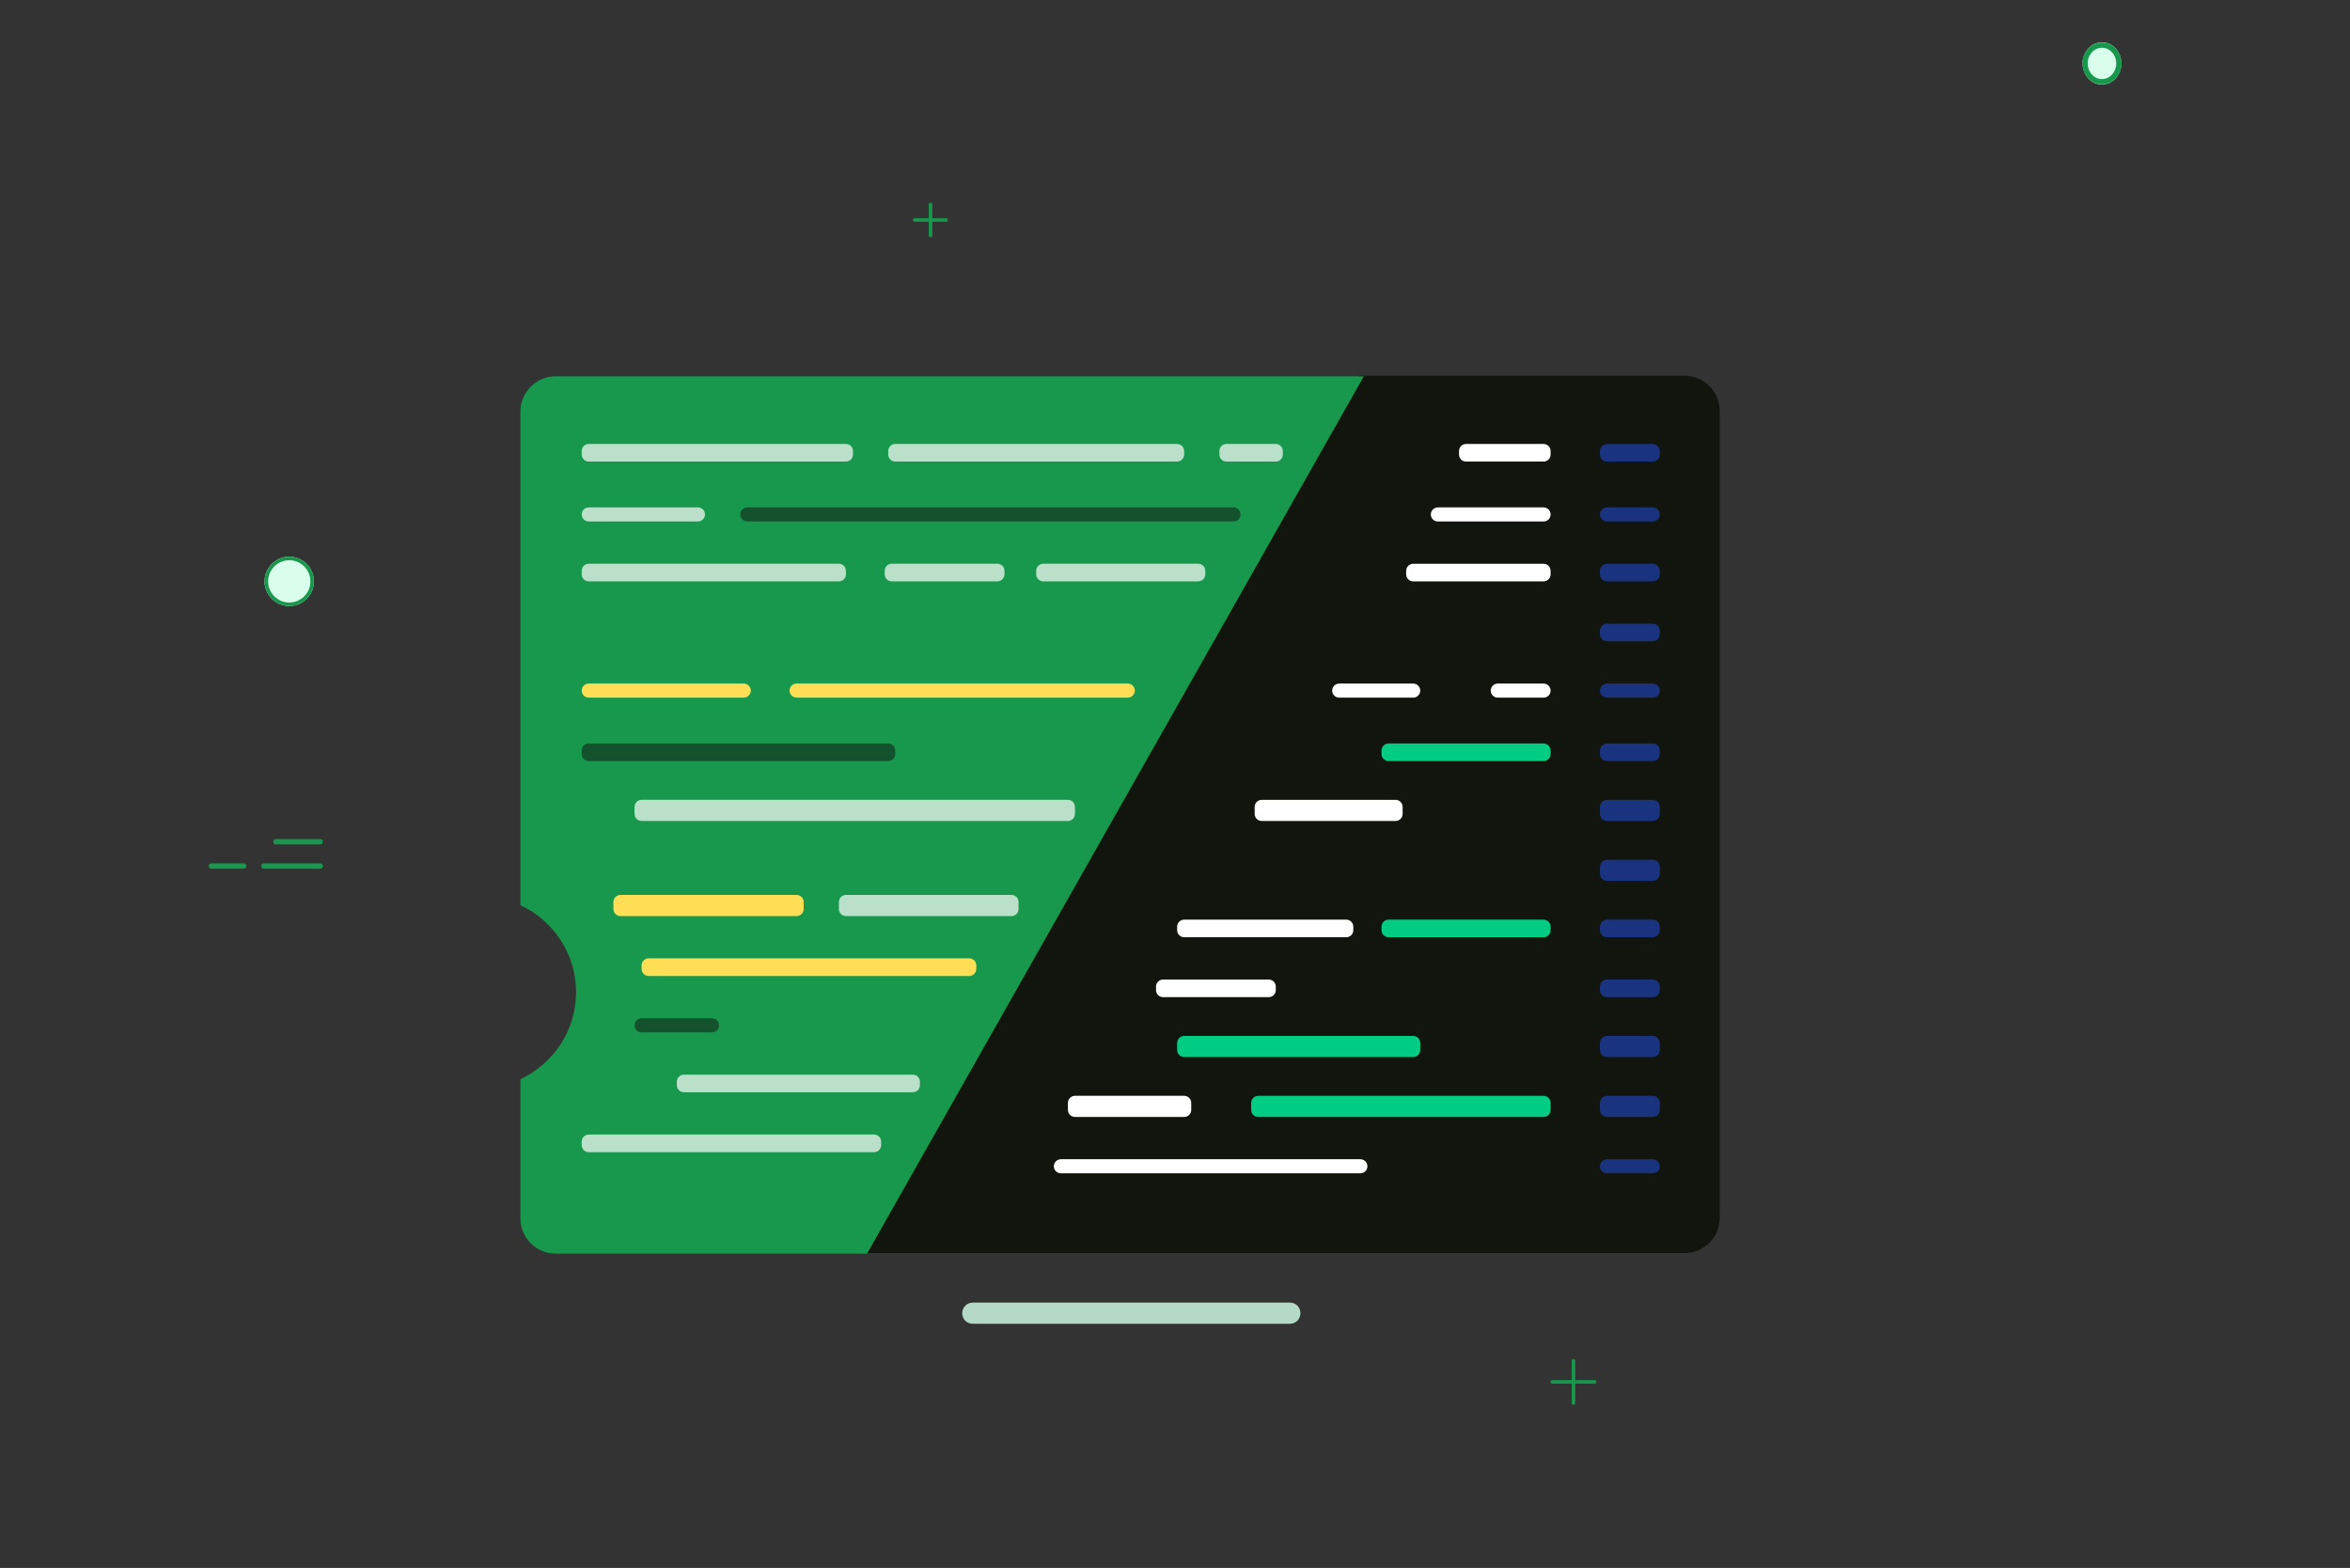 <svg id="eiaGXPZC2df1" xmlns="http://www.w3.org/2000/svg" xmlns:xlink="http://www.w3.org/1999/xlink" viewBox="0 0 667 445" shape-rendering="geometricPrecision" text-rendering="geometricPrecision">
<rect x="0" y="0" width="667" height="445" fill="#333333" stroke="none"/>
<style><![CDATA[
#eiaGXPZC2df2_to {animation: eiaGXPZC2df2_to__to 10000ms linear infinite normal forwards}@keyframes eiaGXPZC2df2_to__to { 0% {transform: translate(494px,266.007px)} 10% {transform: translate(494px,266.007px)} 20% {transform: translate(491px,266.007px)} 100% {transform: translate(491px,266.007px)}} #eiaGXPZC2df2_tr {animation: eiaGXPZC2df2_tr__tr 10000ms linear infinite normal forwards}@keyframes eiaGXPZC2df2_tr__tr { 0% {transform: rotate(-56.296deg)} 10% {transform: rotate(-56.296deg)} 20% {transform: rotate(5.63deg)} 40% {transform: rotate(2.65deg)} 100% {transform: rotate(2.65deg)}} #eiaGXPZC2df2_ts {animation: eiaGXPZC2df2_ts__ts 10000ms linear infinite normal forwards}@keyframes eiaGXPZC2df2_ts__ts { 0% {transform: scale(0,0)} 10% {transform: scale(0,0)} 20% {transform: scale(1,1)} 100% {transform: scale(1,1)}} #eiaGXPZC2df6_tr {animation: eiaGXPZC2df6_tr__tr 10000ms linear infinite normal forwards}@keyframes eiaGXPZC2df6_tr__tr { 0% {transform: translate(600.273px,326.681px) rotate(-26.104deg)} 14% {transform: translate(600.273px,326.681px) rotate(-26.104deg)} 20% {transform: translate(600.273px,326.681px) rotate(2.359deg)} 30% {transform: translate(600.273px,326.681px) rotate(-9.001deg)} 40% {transform: translate(600.273px,326.681px) rotate(-5.558deg)} 100% {transform: translate(600.273px,326.681px) rotate(-5.558deg)}} #eiaGXPZC2df18_to {animation: eiaGXPZC2df18_to__to 10000ms linear infinite normal forwards}@keyframes eiaGXPZC2df18_to__to { 0% {transform: translate(367.1px,231.14px)} 1% {transform: translate(367.1px,231.14px);animation-timing-function: cubic-bezier(0.42,0,0.58,1)} 11% {transform: translate(391.1px,231.14px);animation-timing-function: cubic-bezier(0.42,0,0.58,1)} 15% {transform: translate(389.1px,231.14px);animation-timing-function: cubic-bezier(0.42,0,0.58,1)} 19% {transform: translate(391.1px,231.14px)} 100% {transform: translate(391.1px,231.14px)}} #eiaGXPZC2df49_to {animation: eiaGXPZC2df49_to__to 10000ms linear infinite normal forwards}@keyframes eiaGXPZC2df49_to__to { 0% {transform: translate(267.4px,231.3px)} 1% {transform: translate(267.4px,231.3px);animation-timing-function: cubic-bezier(0.42,0,0.58,1)} 11% {transform: translate(241.4px,231.3px);animation-timing-function: cubic-bezier(0.42,0,0.58,1)} 15% {transform: translate(243.4px,231.3px);animation-timing-function: cubic-bezier(0.42,0,0.58,1)} 18.6% {transform: translate(241.4px,231.3px)} 100% {transform: translate(241.4px,231.3px)}} #eiaGXPZC2df69 {animation: eiaGXPZC2df69__fl 10000ms linear infinite normal forwards}@keyframes eiaGXPZC2df69__fl { 0% {filter: blur(2.828px)} 5% {filter: blur(0px)} 100% {filter: blur(0px)}} #eiaGXPZC2df71_ts {animation: eiaGXPZC2df71_ts__ts 10000ms linear infinite normal forwards}@keyframes eiaGXPZC2df71_ts__ts { 0% {transform: translate(320.45px,222.95px) scale(0,0)} 6% {transform: translate(320.45px,222.95px) scale(1,1)} 100% {transform: translate(320.45px,222.95px) scale(1,1)}} #eiaGXPZC2df86_ts {animation: eiaGXPZC2df86_ts__ts 10000ms linear infinite normal forwards}@keyframes eiaGXPZC2df86_ts__ts { 0% {transform: translate(323.1px,39.7px) scale(0,0)} 22% {transform: translate(323.1px,39.7px) scale(0,0);animation-timing-function: cubic-bezier(0.42,0,0.405,1)} 30% {transform: translate(323.1px,39.7px) scale(1,1)} 100% {transform: translate(323.1px,39.7px) scale(1,1)}} #eiaGXPZC2df103_ts {animation: eiaGXPZC2df103_ts__ts 10000ms linear infinite normal forwards}@keyframes eiaGXPZC2df103_ts__ts { 0% {transform: translate(323.9px,40.4px) scale(0,0)} 34% {transform: translate(323.9px,40.4px) scale(0,0);animation-timing-function: cubic-bezier(0.42,0,0.58,1)} 39% {transform: translate(323.9px,40.4px) scale(1,1)} 100% {transform: translate(323.9px,40.4px) scale(1,1)}} #eiaGXPZC2df105_to {animation: eiaGXPZC2df105_to__to 10000ms linear infinite normal forwards}@keyframes eiaGXPZC2df105_to__to { 0% {transform: translate(559.16px,105.798px)} 22% {transform: translate(559.16px,105.798px)} 27% {transform: translate(559.16px,45.798px)} 32% {transform: translate(559.16px,39.798px)} 42% {transform: translate(559.16px,48.798px)} 52% {transform: translate(559.16px,40.798px)} 62% {transform: translate(559.16px,48.798px)} 72% {transform: translate(559.16px,40.798px)} 82% {transform: translate(559.16px,48.798px)} 92% {transform: translate(559.16px,40.798px)} 100% {transform: translate(559.16px,48.798px)}} #eiaGXPZC2df105_ts {animation: eiaGXPZC2df105_ts__ts 10000ms linear infinite normal forwards}@keyframes eiaGXPZC2df105_ts__ts { 0% {transform: scale(0,0)} 22% {transform: scale(0,0)} 26% {transform: scale(1,1)} 100% {transform: scale(1,1)}} #eiaGXPZC2df105 {animation: eiaGXPZC2df105_c_o 10000ms linear infinite normal forwards}@keyframes eiaGXPZC2df105_c_o { 0% {opacity: 0} 24% {opacity: 0} 28% {opacity: 1} 100% {opacity: 1}} #eiaGXPZC2df114_ts {animation: eiaGXPZC2df114_ts__ts 10000ms linear infinite normal forwards}@keyframes eiaGXPZC2df114_ts__ts { 0% {transform: translate(634.1px,197.2px) scale(0,0)} 23% {transform: translate(634.1px,197.2px) scale(0,0)} 28% {transform: translate(634.1px,197.2px) scale(1,1)} 100% {transform: translate(634.1px,197.2px) scale(1,1)}} #eiaGXPZC2df117_tr {animation: eiaGXPZC2df117_tr__tr 10000ms linear infinite normal forwards}@keyframes eiaGXPZC2df117_tr__tr { 0% {transform: translate(634.25px,197.2px) rotate(0deg)} 100% {transform: translate(634.25px,197.2px) rotate(360deg)}} #eiaGXPZC2df117_ts {animation: eiaGXPZC2df117_ts__ts 10000ms linear infinite normal forwards}@keyframes eiaGXPZC2df117_ts__ts { 0% {transform: scale(0,0)} 20% {transform: scale(0,0)} 25% {transform: scale(1,1)} 100% {transform: scale(1,1)}} #eiaGXPZC2df122_to {animation: eiaGXPZC2df122_to__to 10000ms linear infinite normal forwards}@keyframes eiaGXPZC2df122_to__to { 0% {transform: translate(-82px,15px)} 15% {transform: translate(-82px,15px)} 19% {transform: translate(-42px,55px)} 23% {transform: translate(-12px,12px)} 100% {transform: translate(-12px,12px)}} #eiaGXPZC2df124_ts {animation: eiaGXPZC2df124_ts__ts 10000ms linear infinite normal forwards}@keyframes eiaGXPZC2df124_ts__ts { 0% {transform: translate(558.1px,81.7px) scale(0,0)} 24% {transform: translate(558.1px,81.7px) scale(0,0)} 26% {transform: translate(558.1px,81.7px) scale(1,1)} 100% {transform: translate(558.1px,81.7px) scale(1,1)}} #eiaGXPZC2df125_ts {animation: eiaGXPZC2df125_ts__ts 10000ms linear infinite normal forwards}@keyframes eiaGXPZC2df125_ts__ts { 0% {transform: translate(513.987px,198.6px) scale(0,1)} 14% {transform: translate(513.987px,198.6px) scale(0,1)} 19% {transform: translate(513.987px,198.6px) scale(1,1)} 100% {transform: translate(513.987px,198.6px) scale(1,1)}} #eiaGXPZC2df126_ts {animation: eiaGXPZC2df126_ts__ts 10000ms linear infinite normal forwards}@keyframes eiaGXPZC2df126_ts__ts { 0% {transform: translate(600.1px,198px) scale(0,0)} 18% {transform: translate(600.1px,198px) scale(0,0)} 20% {transform: translate(600.1px,198px) scale(1,1)} 100% {transform: translate(600.1px,198px) scale(1,1)}} #eiaGXPZC2df134_to {animation: eiaGXPZC2df134_to__to 10000ms linear infinite normal forwards}@keyframes eiaGXPZC2df134_to__to { 0% {transform: translate(140px,90px)} 12% {transform: translate(140px,90px)} 15% {transform: translate(140px,30px)} 19% {transform: translate(50px,0px)} 100% {transform: translate(50px,0px)}} #eiaGXPZC2df136_ts {animation: eiaGXPZC2df136_ts__ts 10000ms linear infinite normal forwards}@keyframes eiaGXPZC2df136_ts__ts { 0% {transform: translate(109.2px,45.9px) scale(0,0)} 18% {transform: translate(109.2px,45.9px) scale(0,0)} 19% {transform: translate(109.2px,45.9px) scale(0,0)} 20% {transform: translate(109.2px,45.9px) scale(1,1)} 21% {transform: translate(109.2px,45.9px) scale(0,0)} 23% {transform: translate(109.2px,45.9px) scale(1,1)} 100% {transform: translate(109.2px,45.9px) scale(1,1)}} #eiaGXPZC2df137_ts {animation: eiaGXPZC2df137_ts__ts 10000ms linear infinite normal forwards}@keyframes eiaGXPZC2df137_ts__ts { 0% {transform: translate(84.6px,37.77px) scale(0,0)} 20% {transform: translate(84.6px,37.77px) scale(0,0);animation-timing-function: cubic-bezier(0.42,0,0.58,1)} 25% {transform: translate(84.6px,37.77px) scale(1,1)} 100% {transform: translate(84.6px,37.77px) scale(1,1)}} #eiaGXPZC2df143_tr {animation: eiaGXPZC2df143_tr__tr 10000ms linear infinite normal forwards}@keyframes eiaGXPZC2df143_tr__tr { 0% {transform: translate(62.433px,58.25px) rotate(0deg)} 100% {transform: translate(62.433px,58.25px) rotate(-360deg)}} #eiaGXPZC2df143_ts {animation: eiaGXPZC2df143_ts__ts 10000ms linear infinite normal forwards}@keyframes eiaGXPZC2df143_ts__ts { 0% {transform: scale(0,0)} 20% {transform: scale(0,0)} 25% {transform: scale(1,1)} 100% {transform: scale(1,1)}} #eiaGXPZC2df146_to {animation: eiaGXPZC2df146_to__to 10000ms linear infinite normal forwards}@keyframes eiaGXPZC2df146_to__to { 0% {transform: translate(105.895px,289.855px)} 21% {transform: translate(105.895px,289.855px)} 31% {transform: translate(103.895px,291.855px)} 41% {transform: translate(102.895px,286.855px)} 51% {transform: translate(105.895px,285.855px)} 61% {transform: translate(104.895px,285.855px)} 71% {transform: translate(105.895px,289.855px)} 86% {transform: translate(102.895px,285.855px)} 100% {transform: translate(105.895px,289.855px)}} #eiaGXPZC2df146_ts {animation: eiaGXPZC2df146_ts__ts 10000ms linear infinite normal forwards}@keyframes eiaGXPZC2df146_ts__ts { 0% {transform: scale(0,0)} 20% {transform: scale(0,0)} 24% {transform: scale(1,1)} 100% {transform: scale(1,1)}} #eiaGXPZC2df149_ts {animation: eiaGXPZC2df149_ts__ts 10000ms linear infinite normal forwards}@keyframes eiaGXPZC2df149_ts__ts { 0% {transform: translate(21.9px,393.6px) scale(0,0)} 22% {transform: translate(21.9px,393.6px) scale(0,0)} 27% {transform: translate(21.9px,393.6px) scale(1,1)} 100% {transform: translate(21.9px,393.6px) scale(1,1)}} #eiaGXPZC2df155_ts {animation: eiaGXPZC2df155_ts__ts 10000ms linear infinite normal forwards}@keyframes eiaGXPZC2df155_ts__ts { 0% {transform: translate(21.85px,386.645px) scale(0,0)} 26% {transform: translate(21.85px,386.645px) scale(0,0)} 31% {transform: translate(21.85px,386.645px) scale(1,1)} 100% {transform: translate(21.85px,386.645px) scale(1,1)}} #eiaGXPZC2df161_to {animation: eiaGXPZC2df161_to__to 10000ms linear infinite normal forwards}@keyframes eiaGXPZC2df161_to__to { 0% {transform: translate(120.714px,-80.929px)} 13% {transform: translate(120.714px,-80.929px)} 16% {transform: translate(120.714px,-28.929px)} 19% {transform: translate(70.714px,-18.929px)} 22% {transform: translate(10.714px,-18.929px)} 100% {transform: translate(10.714px,-18.929px)}} #eiaGXPZC2df163_ts {animation: eiaGXPZC2df163_ts__ts 10000ms linear infinite normal forwards}@keyframes eiaGXPZC2df163_ts__ts { 0% {transform: translate(52.3px,394.3px) scale(0,0)} 21% {transform: translate(52.3px,394.3px) scale(0,0)} 23% {transform: translate(52.3px,394.3px) scale(1,1)} 25% {transform: translate(52.3px,394.3px) scale(0.9,0.9)} 27% {transform: translate(52.3px,394.3px) scale(1,1)} 100% {transform: translate(52.3px,394.3px) scale(1,1)}}
]]></style>
<defs><linearGradient id="eiaGXPZC2df72-fill" x1="442.792" y1="12.122" x2="199.022" y2="434.344" spreadMethod="pad" gradientUnits="userSpaceOnUse" gradientTransform="translate(0 0)"><stop id="eiaGXPZC2df72-fill-0" offset="0%" stop-color="#d9feec"/><stop id="eiaGXPZC2df72-fill-1" offset="48.8%" stop-color="#ffdd50"/><stop id="eiaGXPZC2df72-fill-2" offset="100%" stop-color="#d9feec"/></linearGradient></defs><g id="eiaGXPZC2df2_to" transform="translate(494,266.007)"><g id="eiaGXPZC2df2_tr" transform="rotate(-56.296)"><g id="eiaGXPZC2df2_ts" transform="scale(0,0)"><g transform="translate(-494,-266.007)"><polygon points="511.2,241.4 599.9,306.4 590,322.9 490.9,278.2" fill="#001342"/><path d="M494,277l18-32l85,62-8,13-95-43Z" fill="#97caff"/><g id="eiaGXPZC2df6_tr" transform="translate(600.273,326.681) rotate(-26.104)"><g transform="translate(-600.273,-326.681)"><polyline points="605.5,331.9 589.6,327.6 576.4,387.8 581.2,389.1 605.5,331.9" fill="#001342"/><polygon points="609.6,329.9 583,392.7 572.8,390 587.3,323.9" fill="#001342"/><path d="M590,324l16,8-24.9,58.9-5.5-2L590,324Z" fill="#97caff"/><g><path d="M554.9,405.7l-2-9.6-14,17.7-14-.4-1.4,5.2l17.7,3.5l13.7-16.4Z" fill="#fede55"/><path d="M549.6,384.4l2.2,9.4-20-10.4-12.6,6.1-3.3-4.2l14.7-10.4l19,9.5Z" fill="#fede55"/><path d="M574.5,390.6l-6.3,13-14,3-4.8-22.3l14-3l11.1,9.3Z" fill="#001342"/></g><ellipse rx="11.3" ry="11.3" transform="translate(579.1 388.9)" fill="#0057db"/><ellipse rx="5" ry="5" transform="translate(579.1 388.9)" fill="#fff"/></g></g><ellipse rx="15.1" ry="15.1" transform="translate(599.8 319.8)" fill="#0057db"/><ellipse rx="6.3" ry="6.3" transform="translate(599.8 319.8)" fill="#fff"/></g></g></g></g><g id="eiaGXPZC2df18_to" transform="translate(367.1,231.14)"><g transform="translate(-391.1,-231.14)"><g transform="translate(-864-221.46)"><path d="M1366.1,577.1h-232l139.6-249h92.4c5.5,0,10,4.5,10,10v229c0,5.6-4.5,10-10,10Z" fill="#11150d"/><g transform="translate(1184.31 341.667)"><path d="M119.8,5.8h22c1.1,0,2,.9,2,2v1c0,1.1-.9,2-2,2h-22c-1.1,0-2-.9-2-2v-1c0-1.1.9-2,2-2Z" fill="#fff"/><path d="M159.8,5.8h13c1.1,0,2,.9,2,2v1c0,1.1-.9,2-2,2h-13c-1.1,0-2-.9-2-2v-1c0-1.1.9-2,2-2Z" fill="#19337e"/><path d="M159.8,23.8h13c1.1,0,2,.9,2,2v0c0,1.1-.9,2-2,2h-13c-1.1,0-2-.9-2-2v0c0-1.1.9-2,2-2Z" fill="#19337e"/><path d="M159.8,39.8h13c1.1,0,2,.9,2,2v1c0,1.1-.9,2-2,2h-13c-1.1,0-2-.9-2-2v-1c0-1.1.9-2,2-2Z" fill="#19337e"/><path d="M159.8,56.8h13c1.1,0,2,.9,2,2v1c0,1.1-.9,2-2,2h-13c-1.1,0-2-.9-2-2v-1c0-1.1.9-2,2-2Z" fill="#19337e"/><path d="M159.8,73.8h13c1.1,0,2,.9,2,2v0c0,1.1-.9,2-2,2h-13c-1.1,0-2-.9-2-2v0c0-1.1.9-2,2-2Z" fill="#19337e"/><path d="M159.8,90.8h13c1.1,0,2,.9,2,2v1c0,1.1-.9,2-2,2h-13c-1.1,0-2-.9-2-2v-1c0-1.1.9-2,2-2Z" fill="#19337e"/><path d="M159.8,106.8h13c1.1,0,2,.9,2,2v2c0,1.1-.9,2-2,2h-13c-1.1,0-2-.9-2-2v-2c0-1.1.9-2,2-2Z" fill="#19337e"/><path d="M159.8,123.8h13c1.1,0,2,.9,2,2v2c0,1.1-.9,2-2,2h-13c-1.1,0-2-.9-2-2v-2c0-1.1.9-2,2-2Z" fill="#19337e"/><path d="M159.8,140.8h13c1.1,0,2,.9,2,2v1c0,1.1-.9,2-2,2h-13c-1.1,0-2-.9-2-2v-1c0-1.1.9-2,2-2Z" fill="#19337e"/><path d="M159.8,157.8h13c1.1,0,2,.9,2,2v1c0,1.1-.9,2-2,2h-13c-1.1,0-2-.9-2-2v-1c0-1.1.9-2,2-2Z" fill="#19337e"/><path d="M159.8,173.8h13c1.1,0,2,.9,2,2v2c0,1.1-.9,2-2,2h-13c-1.1,0-2-.9-2-2v-2c0-1.1.9-2,2-2Z" fill="#19337e"/><path d="M159.8,190.8h13c1.1,0,2,.9,2,2v2c0,1.1-.9,2-2,2h-13c-1.1,0-2-.9-2-2v-2c0-1.1.9-2,2-2Z" fill="#19337e"/><path d="M159.8,208.8h13c1.1,0,2,.9,2,2v0c0,1.1-.9,2-2,2h-13c-1.1,0-2-.9-2-2v0c0-1.1.9-2,2-2Z" fill="#19337e"/><path d="M111.8,23.8h30c1.1,0,2,.9,2,2v0c0,1.1-.9,2-2,2h-30c-1.1,0-2-.9-2-2v0c0-1.1.9-2,2-2Z" fill="#fff"/><path d="M104.8,39.8h37c1.1,0,2,.9,2,2v1c0,1.1-.9,2-2,2h-37c-1.1,0-2-.9-2-2v-1c0-1.1.9-2,2-2Z" fill="#fff"/><path d="M97.8,90.8h44c1.1,0,2,.9,2,2v1c0,1.1-.9,2-2,2h-44c-1.1,0-2-.9-2-2v-1c0-1.1.9-2,2-2Z" fill="#00cc83"/><path d="M97.8,140.8h44c1.1,0,2,.9,2,2v1c0,1.1-.9,2-2,2h-44c-1.1,0-2-.9-2-2v-1c0-1.1.9-2,2-2Z" fill="#00cc83"/><path d="M39.8,173.8h65c1.1,0,2,.9,2,2v2c0,1.1-.9,2-2,2h-65c-1.1,0-2-.9-2-2v-2c0-1.1.9-2,2-2Z" fill="#00cc83"/><path d="M60.8,190.8h81c1.1,0,2,.9,2,2v2c0,1.1-.9,2-2,2h-81c-1.1,0-2-.9-2-2v-2c0-1.1.9-2,2-2Z" fill="#00cc83"/><path d="M39.8,140.8h46c1.1,0,2,.9,2,2v1c0,1.1-.9,2-2,2h-46c-1.1,0-2-.9-2-2v-1c0-1.1.9-2,2-2Z" fill="#fff"/><path d="M33.8,157.8h30c1.1,0,2,.9,2,2v1c0,1.1-.9,2-2,2h-30c-1.1,0-2-.9-2-2v-1c0-1.1.9-2,2-2Z" fill="#fff"/><path d="M4.8,208.8h85c1.1,0,2,.9,2,2v0c0,1.1-.9,2-2,2h-85c-1.1,0-2-.9-2-2v0c0-1.1.9-2,2-2Z" fill="#fff"/><path d="M8.8,190.8h31c1.1,0,2,.9,2,2v2c0,1.1-.9,2-2,2h-31c-1.1,0-2-.9-2-2v-2c0-1.1.9-2,2-2Z" fill="#fff"/><path d="M128.8,73.8h13c1.1,0,2,.9,2,2v0c0,1.1-.9,2-2,2h-13c-1.1,0-2-.9-2-2v0c0-1.1.9-2,2-2Z" fill="#fff"/><path d="M83.8,73.8h21c1.1,0,2,.9,2,2v0c0,1.1-.9,2-2,2h-21c-1.1,0-2-.9-2-2v0c0-1.1.9-2,2-2Z" fill="#fff"/><path d="M61.8,106.8h38c1.1,0,2,.9,2,2v2c0,1.1-.9,2-2,2h-38c-1.1,0-2-.9-2-2v-2c0-1.1.9-2,2-2Z" fill="#fff"/></g></g></g></g><g id="eiaGXPZC2df49_to" transform="translate(267.4,231.3)"><g transform="translate(-241.4,-231.3)"><path d="M220.1,355.8h-88.4c-5.5,0-10-4.5-10-10v-39.5c4.6-2.2,8.6-5.6,11.4-9.9c2.9-4.4,4.4-9.6,4.4-14.8c0-5.3-1.5-10.4-4.4-14.8-2.8-4.3-6.7-7.7-11.4-9.9v-140.1c0-5.5,4.5-10,10-10h229.4l-141,249v0Z" fill="#17984c"/><path d="M141.1,160h71c1.1,0,2,.9,2,2v1c0,1.1-.9,2-2,2h-71c-1.1,0-2-.9-2-2v-1c0-1.1.9-2,2-2Z" opacity="0.7" fill="#fff"/><path d="M141.1,322h81c1.1,0,2,.9,2,2v1c0,1.1-.9,2-2,2h-81c-1.1,0-2-.9-2-2v-1c0-1.1.9-2,2-2Z" opacity="0.7" fill="#fff"/><path d="M141.1,194h44c1.1,0,2,.9,2,2v0c0,1.1-.9,2-2,2h-44c-1.1,0-2-.9-2-2v0c0-1.1.9-2,2-2Z" fill="#fede55"/><path d="M158.1,272h91c1.1,0,2,.9,2,2v1c0,1.1-.9,2-2,2h-91c-1.1,0-2-.9-2-2v-1c0-1.1.9-2,2-2Z" fill="#fede55"/><path d="M150.1,254h50c1.1,0,2,.9,2,2v2c0,1.1-.9,2-2,2h-50c-1.1,0-2-.9-2-2v-2c0-1.1.9-2,2-2Z" fill="#fede55"/><path d="M168.1,305h65c1.1,0,2,.9,2,2v1c0,1.1-.9,2-2,2h-65c-1.1,0-2-.9-2-2v-1c0-1.1.9-2,2-2Z" opacity="0.7" fill="#fff"/><path d="M141.1,211h85c1.1,0,2,.9,2,2v1c0,1.1-.9,2-2,2h-85c-1.1,0-2-.9-2-2v-1c0-1.1.9-2,2-2Z" fill="#14522e"/><path d="M156.1,227h121c1.1,0,2,.9,2,2v2c0,1.1-.9,2-2,2h-121c-1.1,0-2-.9-2-2v-2c0-1.1.9-2,2-2Z" opacity="0.7" fill="#fff"/><path d="M156.1,289h20c1.1,0,2,.9,2,2v0c0,1.1-.9,2-2,2h-20c-1.1,0-2-.9-2-2v0c0-1.1.9-2,2-2Z" fill="#14522e"/><path d="M200.1,194h94c1.1,0,2,.9,2,2v0c0,1.1-.9,2-2,2h-94c-1.1,0-2-.9-2-2v0c0-1.1.9-2,2-2Z" fill="#fede55"/><path d="M141.1,126h73c1.1,0,2,.9,2,2v1c0,1.1-.9,2-2,2h-73c-1.1,0-2-.9-2-2v-1c0-1.1.9-2,2-2Z" opacity="0.7" fill="#fff"/><path d="M228.1,126h80c1.1,0,2,.9,2,2v1c0,1.1-.9,2-2,2h-80c-1.1,0-2-.9-2-2v-1c0-1.1.9-2,2-2Z" opacity="0.7" fill="#fff"/><path d="M141.1,144h31c1.1,0,2,.9,2,2v0c0,1.1-.9,2-2,2h-31c-1.1,0-2-.9-2-2v0c0-1.1.9-2,2-2Z" opacity="0.7" fill="#fff"/><path d="M322.1,126h14c1.1,0,2,.9,2,2v1c0,1.1-.9,2-2,2h-14c-1.1,0-2-.9-2-2v-1c0-1.1.9-2,2-2Z" opacity="0.7" fill="#fff"/><path d="M227.1,160h30c1.1,0,2,.9,2,2v1c0,1.1-.9,2-2,2h-30c-1.1,0-2-.9-2-2v-1c0-1.1.9-2,2-2Z" opacity="0.7" fill="#fff"/><path d="M270.1,160h44c1.1,0,2,.9,2,2v1c0,1.1-.9,2-2,2h-44c-1.1,0-2-.9-2-2v-1c0-1.1.9-2,2-2Z" opacity="0.7" fill="#fff"/><path d="M214.1,254h47c1.1,0,2,.9,2,2v2c0,1.1-.9,2-2,2h-47c-1.1,0-2-.9-2-2v-2c0-1.1.9-2,2-2Z" opacity="0.7" fill="#fff"/><path d="M186.1,144h138c1.1,0,2,.9,2,2v0c0,1.1-.9,2-2,2h-138c-1.1,0-2-.9-2-2v0c0-1.1.9-2,2-2Z" fill="#14522e"/></g></g><g id="eiaGXPZC2df69" style="filter:blur(2.828px)"><path d="M276.1,369.7h90c1.7,0,3,1.3,3,3v0c0,1.7-1.3,3-3,3h-90c-1.7,0-3-1.3-3-3v0c0-1.7,1.4-3,3-3Z" fill="#b4d9c7"/><g id="eiaGXPZC2df71_ts" transform="translate(320.45,222.95) scale(0,0)"><g transform="translate(-320.45,-222.95)"><polygon points="432.4,6.1 452.2,17.6 208.5,439.8 188.7,428.4" fill="url(#eiaGXPZC2df72-fill)"/></g></g></g><g><line x1="452.6" y1="392.2" x2="440.6" y2="392.2" fill="none" stroke="#17984c" stroke-linecap="round"/><line x1="446.6" y1="386.2" x2="446.6" y2="398.2" fill="none" stroke="#17984c" stroke-linecap="round"/></g><g><line x1="90.9" y1="238.9" x2="78.3" y2="238.9" fill="none" stroke="#17984c" stroke-width="1.5" stroke-linecap="round"/><line x1="90.9" y1="245.8" x2="74.9" y2="245.8" fill="none" stroke="#17984c" stroke-width="1.5" stroke-linecap="round"/><line x1="69.2" y1="245.8" x2="60" y2="245.8" fill="none" stroke="#17984c" stroke-width="1.5" stroke-linecap="round"/></g><g><circle r="7" transform="translate(82.1 165)" fill="#d9feec"/><circle r="6.5" transform="translate(82.1 165)" fill="none" stroke="#17984c"/></g><g><ellipse rx="5.5" ry="6" transform="translate(596.6 18)" fill="#d9feec"/><ellipse rx="4.8" ry="5.2" transform="translate(596.6 18)" fill="none" stroke="#17984c" stroke-width="1.5"/></g><g id="eiaGXPZC2df86_ts" transform="translate(323.1,39.7) scale(0,0)"><g transform="translate(-323.1,-39.7)"><ellipse rx="29.7" ry="30.3" transform="translate(323.1 39.7)" fill="#fff"/><g transform="translate(1154.29 224.727)"><g transform="translate(14.294 14.768)"><g><path d="M-833.4,-198c0,7-5.1,12.6-11.4,12.6s-11.4-5.7-11.4-12.6s5.1-12.6,11.4-12.6s11.4,5.6,11.4,12.6" fill="#fff"/><path d="M-844.8,-210.7c2,0,4,.6,5.7,1.8.1-.3.1-.7.1-1.1-.1-3.1-2.7-5.5-5.8-5.4-3.1-.1-5.7,2.3-5.8,5.4c0,.4,0,.7.1,1.1c1.7-1.2,3.6-1.8,5.7-1.8" fill="#fff"/></g></g></g><ellipse rx="11.4" ry="12.6" transform="translate(323.8 41.5)" fill="#fff" stroke="#020101" stroke-miterlimit="10"/><line x1="323.8" y1="28.9" x2="323.8" y2="45.6" fill="none" stroke="#020101" stroke-miterlimit="10"/><line x1="323.8" y1="45.6" x2="316.5" y2="51.3" fill="none" stroke="#020101" stroke-miterlimit="10"/><line x1="323.8" y1="45.6" x2="331" y2="51.3" fill="none" stroke="#020101" stroke-miterlimit="10"/><line x1="312.5" y1="41.5" x2="307.7" y2="41.5" fill="none" stroke="#020101" stroke-linecap="round" stroke-miterlimit="10"/><line x1="339.9" y1="41.5" x2="335.2" y2="41.5" fill="none" stroke="#020101" stroke-linecap="round" stroke-miterlimit="10"/><path d="M315.5,32.9c0,0-4.1-1.7-4.8-5.4" fill="#fff" stroke="#020101" stroke-linecap="round" stroke-miterlimit="10"/><path d="M323.8,28.8c2,0,4,.6,5.7,1.8.1-.3.1-.7.1-1.1-.1-3.1-2.7-5.5-5.8-5.4-3.1-.1-5.7,2.3-5.8,5.4c0,.4,0,.7.1,1.1c1.6-1.2,3.6-1.8,5.7-1.8Z" fill="#fff" stroke="#020101" stroke-miterlimit="10"/><path d="M332.1,32.9c0,0,4.1-1.7,4.8-5.4" fill="#fff" stroke="#020101" stroke-linecap="round" stroke-miterlimit="10"/><ellipse rx="29" ry="29.5" transform="translate(323.1 39.7)" fill="none" stroke="#000" stroke-width="1.5"/></g></g><g id="eiaGXPZC2df103_ts" transform="translate(323.9,40.4) scale(0,0)"><g transform="translate(-323.9,-40.4)"><line x1="345.4" y1="21.4" x2="302.4" y2="59.4" fill="none" stroke="#f00" stroke-width="3"/></g></g><g id="eiaGXPZC2df105_to" transform="translate(559.16,105.798)"><g id="eiaGXPZC2df105_ts" transform="scale(0,0)"><g id="eiaGXPZC2df105" transform="translate(-559.16,-45.798)" opacity="0"><rect width="44.8" height="44.8" rx="0" ry="0" transform="matrix(.707-.707 0.707 0.707 527.481 45.799)" fill="none"/><g><path d="M566.6,56.7c.1-.1.1-.2.2-.3l1.8-7.7c1.6-6.7,1.5-13.6-.4-20.2-1-3.4-2.6-6.7-4.9-9.4l-3.6-4.4c-.2-.3-.6-.3-.9-.1c0,0-.1.1-.1.1l-3.6,4.4c-2.3,2.8-3.9,6-4.9,9.4-1.9,6.6-2,13.6-.4,20.3l1.9,7.7c.1.3.3.5.6.5h5.2c.4,0,.6-.3.6-.7s-.3-.6-.6-.6h-4.6l-1.7-7.2c-1.5-6.5-1.4-13.2.4-19.6.9-3.3,2.5-6.3,4.7-9l3.1-3.8l3.1,3.8c2.2,2.6,3.7,5.7,4.7,9c1.8,6.4,1.9,13.1.4,19.6l-1.7,7.2h-4.5c-.4,0-.6.3-.6.7s.3.6.6.6h5.1c-.2-.1-.1-.1.1-.3" fill="#2b2b2b"/><path d="M562.3,33.9c1.7-1.7,1.7-4.5,0-6.2s-4.5-1.7-6.2,0-1.7,4.5,0,6.2c.8.8,1.9,1.3,3.1,1.3c1.1,0,2.3-.5,3.1-1.3M557,28.6c1.2-1.2,3.2-1.2,4.4,0s1.2,3.2,0,4.4-3.2,1.2-4.4,0c-.6-.6-.9-1.4-.9-2.2s.3-1.6.9-2.2" fill="#2b2b2b"/><path d="M569.5,67.2v0l2.6-3.1c2.3-2.7,3.3-6.3,2.6-9.8s-2.9-6.5-6.1-8.2c-.3-.2-.7,0-.9.3c0,0,0,.1-.1.2l-2.2,9.5c0,.1,0,.2,0,.3l2.9,10.5c.1.3.5.5.8.5.2,0,.3-.1.4-.2m-.7-19.5c2.4,1.5,4.1,4,4.7,6.8.6,3.1-.2,6.3-2.3,8.7l-1.8,2.1-2.6-9.2l2-8.4Z" fill="#2b2b2b"/><path d="M549.8,67.2c.1-.1.1-.2.2-.3l2.9-10.5c0-.1,0-.2,0-.3l-2.2-9.5c-.1-.4-.4-.6-.8-.5-.1,0-.1,0-.2.1-5.7,3-8,10.1-5,15.8.4.8.9,1.5,1.5,2.2l2.6,3c.3.3.7.3,1,0-.1,0,0,0,0,0m1.8-10.9L549,65.4l-1.8-2.1c-3.7-4.4-3.2-10.9,1.1-14.7.4-.3.8-.6,1.2-.9l2.1,8.6Z" fill="#2b2b2b"/><path d="M559.8,67.2c.5-.5.9-1.8,1.3-5.4.4-3.1.5-6.2.6-9.3c0-2.7-.2-4.3-.6-5.2-.3-.8-1.1-1.3-1.9-1.2-.8-.1-1.6.4-1.9,1.2-.4.9-.6,2.5-.6,5.2c0,3.1.2,6.2.6,9.3.6,5.2,1.3,5.6,2,5.6.1,0,.3-.1.5-.2m-1.2-19.7c.1-.1.3-.1.5-.1.4,0,.5,0,.7.4.4,1.5.6,3.1.5,4.7c0,4.4-.4,8.8-1.2,13.1-.9-4.3-1.3-8.7-1.2-13.1-.1-1.6.1-3.2.5-4.7.1-.1.1-.2.2-.3" fill="#2b2b2b"/><path d="M564,21c.3-.3.3-.7,0-.9-.2-.2-.5-.2-.8-.1v0c-2.5,1.4-5.5,1.4-8,0-.3-.2-.7-.1-.9.2s-.1.7.2.9c0,0,0,0,0,0c2.9,1.7,6.4,1.7,9.3,0v0c.1-.1.2-.1.2-.1" fill="#2b2b2b"/></g></g></g></g><g id="eiaGXPZC2df114_ts" transform="translate(634.1,197.2) scale(0,0)"><g transform="translate(-634.1,-197.2)"><path d="M629,197.2l4.1,4.2l11.3-9.4" fill="none" stroke="#000" stroke-width="1.5" stroke-linecap="round" stroke-linejoin="round"/><path d="M644.5,197.2c0,5.7-4.7,10.4-10.4,10.4s-10.4-4.7-10.4-10.4s4.7-10.4,10.4-10.4c2.8,0,5.4,1.1,7.4,3" fill="none" stroke="#000" stroke-width="1.5" stroke-linecap="round" stroke-linejoin="round"/></g></g><g id="eiaGXPZC2df117_tr" transform="translate(634.25,197.2) rotate(0)"><g id="eiaGXPZC2df117_ts" transform="scale(0,0)"><g transform="translate(-634.25,-197.2)"><path d="M626,183.3c1.4-.8,3-1.5,4.6-1.8l.5-4.6h6.6l.8,4.7c1.4.4,2.8,1,4.1,1.7l3.8-2.8l4.8,4.8-2.8,3.9c.7,1.2,1.3,2.6,1.7,3.9l4.7.9v6.6l-4.6.9c-.4,1.5-1,2.9-1.8,4.3l2.7,3.4-4.6,4.8-3.9-2.4c-1.4.8-2.9,1.4-4.5,1.8l-.7,4.1h-6.4l-.8-4.2c-1.5-.4-2.9-1-4.2-1.7l-3.7,2.5-4.8-4.8l2.6-3.6c-.9-1.5-1.5-3.1-1.9-4.7l-4.5-.5v-6.5l4.6-.5c.4-1.5,1-3,1.8-4.4l-2.7-3.9l4.5-4.4l4.1,2.5Z" fill="none" stroke="#000" stroke-width="1.5" stroke-linecap="round" stroke-linejoin="round"/></g></g></g><g mask="url(#eiaGXPZC2df121)"><path d="M511.5,135.1h35.5c6.3,0,11.4-5.4,11.4-12.1v-42.4" fill="none" stroke="#17984c" stroke-width="1.5" stroke-linejoin="round"/><mask id="eiaGXPZC2df121"><g id="eiaGXPZC2df122_to" transform="translate(-82,15)"><g transform="translate(0,0)"><rect width="86.786" height="57.708" rx="0" ry="0" transform="translate(504.051 70.799)" fill="#fff" stroke-width="0"/></g></g></mask></g><g id="eiaGXPZC2df124_ts" transform="translate(558.1,81.7) scale(0,0)"><circle r="4" transform="translate(0,0)" fill="#17984c"/></g><g id="eiaGXPZC2df125_ts" transform="translate(513.987,198.6) scale(0,1)"><line x1="512.6" y1="198.6" x2="596.9" y2="198.6" transform="translate(-513.987,-198.6)" fill="none" stroke="#17984c" stroke-width="1.5"/></g><g id="eiaGXPZC2df126_ts" transform="translate(600.1,198) scale(0,0)"><circle r="4" transform="translate(0,0)" fill="#17984c"/></g><g><g transform="translate(1120.52 273.33)"><line x1="-852" y1="-210.9" x2="-860.9" y2="-210.9" fill="none" stroke="#17984c" stroke-linecap="round"/><line x1="-856.4" y1="-215.3" x2="-856.4" y2="-206.5" fill="none" stroke="#17984c" stroke-linecap="round"/></g></g><g mask="url(#eiaGXPZC2df133)"><path d="M208.1,106.1v-48.5c0-6.3-5.4-11.4-12.1-11.4h-88.1" fill="none" stroke="#17984c" stroke-width="1.5" stroke-linejoin="round"/><mask id="eiaGXPZC2df133"><g id="eiaGXPZC2df134_to" transform="translate(140,90)"><g transform="translate(0,0)"><rect width="172.058" height="96.478" rx="0" ry="0" transform="translate(52.3 18.175)" fill="#fff" stroke-width="0"/></g></g></mask></g><g id="eiaGXPZC2df136_ts" transform="translate(109.2,45.9) scale(0,0)"><circle r="3.9" transform="translate(0,0)" fill="#17984c"/></g><g id="eiaGXPZC2df137_ts" transform="translate(84.6,37.77) scale(0,0)"><g transform="translate(-83.098,-37.77)"><g transform="translate(907.798 238.82)"><g><path d="M-826.7,-197.8v0c-3.5,0-6.4-2.8-6.4-6.4c0,0,0,0,0,0v-4.8c0-3.5,2.8-6.4,6.4-6.4s6.4,2.8,6.4,6.4v4.8c0,3.6-2.9,6.4-6.4,6.4Z" fill="none" stroke="#000" stroke-width="1.5" stroke-linecap="round" stroke-miterlimit="10"/><path d="M-818.9,-196.7c4,1.7,6.6,5.6,6.7,10h-15.2" fill="none" stroke="#000" stroke-width="1.5" stroke-linecap="round" stroke-miterlimit="10"/><path d="M-834.4,-197c-1.1.7-2.1,1.6-2.8,2.8" fill="none" stroke="#000" stroke-width="1.5" stroke-linecap="round" stroke-miterlimit="10"/></g></g></g></g><g id="eiaGXPZC2df143_tr" transform="translate(62.433,58.25) rotate(0)"><g id="eiaGXPZC2df143_ts" transform="scale(0,0)"><g transform="translate(-62.433,-58.25)"><path d="M47.3,52.1c-.5.8-.2,1.7.6,2.2L49,55l.2.1.8.5c0,0-.1.6-.2.8-.1,1-.2,1.9-.1,2.9c0,.4.2,1.1.2,1.1l-.7.4-1.5.8c-.7.4-1,1.4-.6,2.2c0,0,0,0,0,0l2.4,4.3c.4.8,1.4,1.1,2.2.6l2.2-1.2c.7.6,1.4,1.1,2.1,1.6.6.3,1.2.6,1.8.9.2.1.6.2.6.2v.8v1.7c0,.9.7,1.6,1.6,1.6h4.9c.9,0,1.6-.7,1.6-1.6c0,0,0,0,0,0v-1.6-.9c.3-.1.6-.2.9-.3.9-.4,1.8-.9,2.7-1.5.2-.2.4-.3.7-.5l.7.4l1.5.9c.8.5,1.8.2,2.2-.6l2.5-4.2c.5-.8.2-1.7-.6-2.2l-1.4-.8-.8-.5c.1-.3.1-.6.1-.8.2-1.3.2-2.7-.1-4l.6-.3l1.6-.9c.8-.4,1.1-1.4.6-2.2c0,0,0,0,0,0l-2.4-4.3c-.4-.8-1.4-1.1-2.2-.6L70.9,49v-.1c-.6-.6-1.3-1.1-2.1-1.5-.6-.3-1.2-.6-1.8-.9-.2-.1-.4-.2-.6-.2v-2.5c0-.9-.7-1.6-1.6-1.6h-4.8c-.9,0-1.6.7-1.6,1.6v0v1.6.9c-.6.2-1.2.5-1.8.8s-1.2.7-1.7,1.1c-.2.2-.7.5-.7.5l-.9-.5-1.3-.9c-.8-.5-1.8-.2-2.2.6l-2.5,4.2Z" fill="none" stroke="#000" stroke-width="1.5" stroke-linecap="round" stroke-miterlimit="10"/><ellipse rx="6.2" ry="6.2" transform="translate(62.5 58.2)" fill="none" stroke="#000" stroke-width="1.5" stroke-linecap="round" stroke-miterlimit="10"/></g></g></g><g id="eiaGXPZC2df146_to" transform="translate(105.895,289.855)"><g id="eiaGXPZC2df146_ts" transform="scale(0,0)"><g transform="translate(-105.895,-286.855)"><path d="M123.3,293.3c-6.5,6.4-17,6.2-23.4-.3s-6.2-17,.3-23.4s17-6.2,23.4.3c6.4,6.6,6.2,17-.3,23.4Z" fill="none" stroke="#000" stroke-width="3" stroke-linecap="round" stroke-miterlimit="10"/><path d="M99.5,293.3l-16,15.5l16-15.5Z" fill="none" stroke="#000" stroke-width="3" stroke-linecap="round" stroke-linejoin="round"/></g></g></g><g id="eiaGXPZC2df149_ts" transform="translate(21.9,393.6) scale(0,0)"><g transform="translate(-21.9,-393.6)"><rect width="12.9" height="12.4" rx="0" ry="0" transform="translate(15.5 380.5)" fill="none" stroke="#000" stroke-width="1.5" stroke-linecap="round" stroke-linejoin="round"/><rect width="12.9" height="12.4" rx="0" ry="0" transform="translate(15.5 398.9)" fill="none" stroke="#000" stroke-width="1.5" stroke-linecap="round" stroke-linejoin="round"/><path d="M14,370.1h-9.7v50.1h35.3v-50.1h-9.7" fill="none" stroke="#000" stroke-width="1.5" stroke-linecap="round" stroke-linejoin="round"/><rect width="15.9" height="6.3" rx="0" ry="0" transform="translate(14 367)" fill="none" stroke="#000" stroke-width="1.5" stroke-linecap="round" stroke-linejoin="round"/><rect width="37.6" height="55.4" rx="0" ry="0" transform="translate(3.1 365.9)" fill="none"/></g></g><g id="eiaGXPZC2df155_ts" transform="translate(21.85,386.645) scale(0,0)"><g transform="translate(-21.85,-386.645)"><g transform="translate(864 581.195)"><path d="M-844.9,-193.7l1.5,1.6l4-4.9" fill="none" stroke="#000" stroke-width="1.5" stroke-linecap="round" stroke-linejoin="round"/></g></g></g><g mask="url(#eiaGXPZC2df160)"><path d="M168.1,355.7v26.8c0,6.3-5.4,11.4-12.1,11.4h-100.4" fill="none" stroke="#17984c" stroke-width="1.5" stroke-linejoin="round"/><mask id="eiaGXPZC2df160"><g id="eiaGXPZC2df161_to" transform="translate(120.714,-80.929)"><g transform="translate(0,0)"><rect width="162.4" height="87.058" rx="0" ry="0" transform="translate(29.9 340.162)" fill="#fff" stroke-width="0"/></g></g></mask></g><g id="eiaGXPZC2df163_ts" transform="translate(52.3,394.3) scale(0,0)"><circle r="3.9" transform="translate(0,0)" fill="#17984c"/></g></svg>
